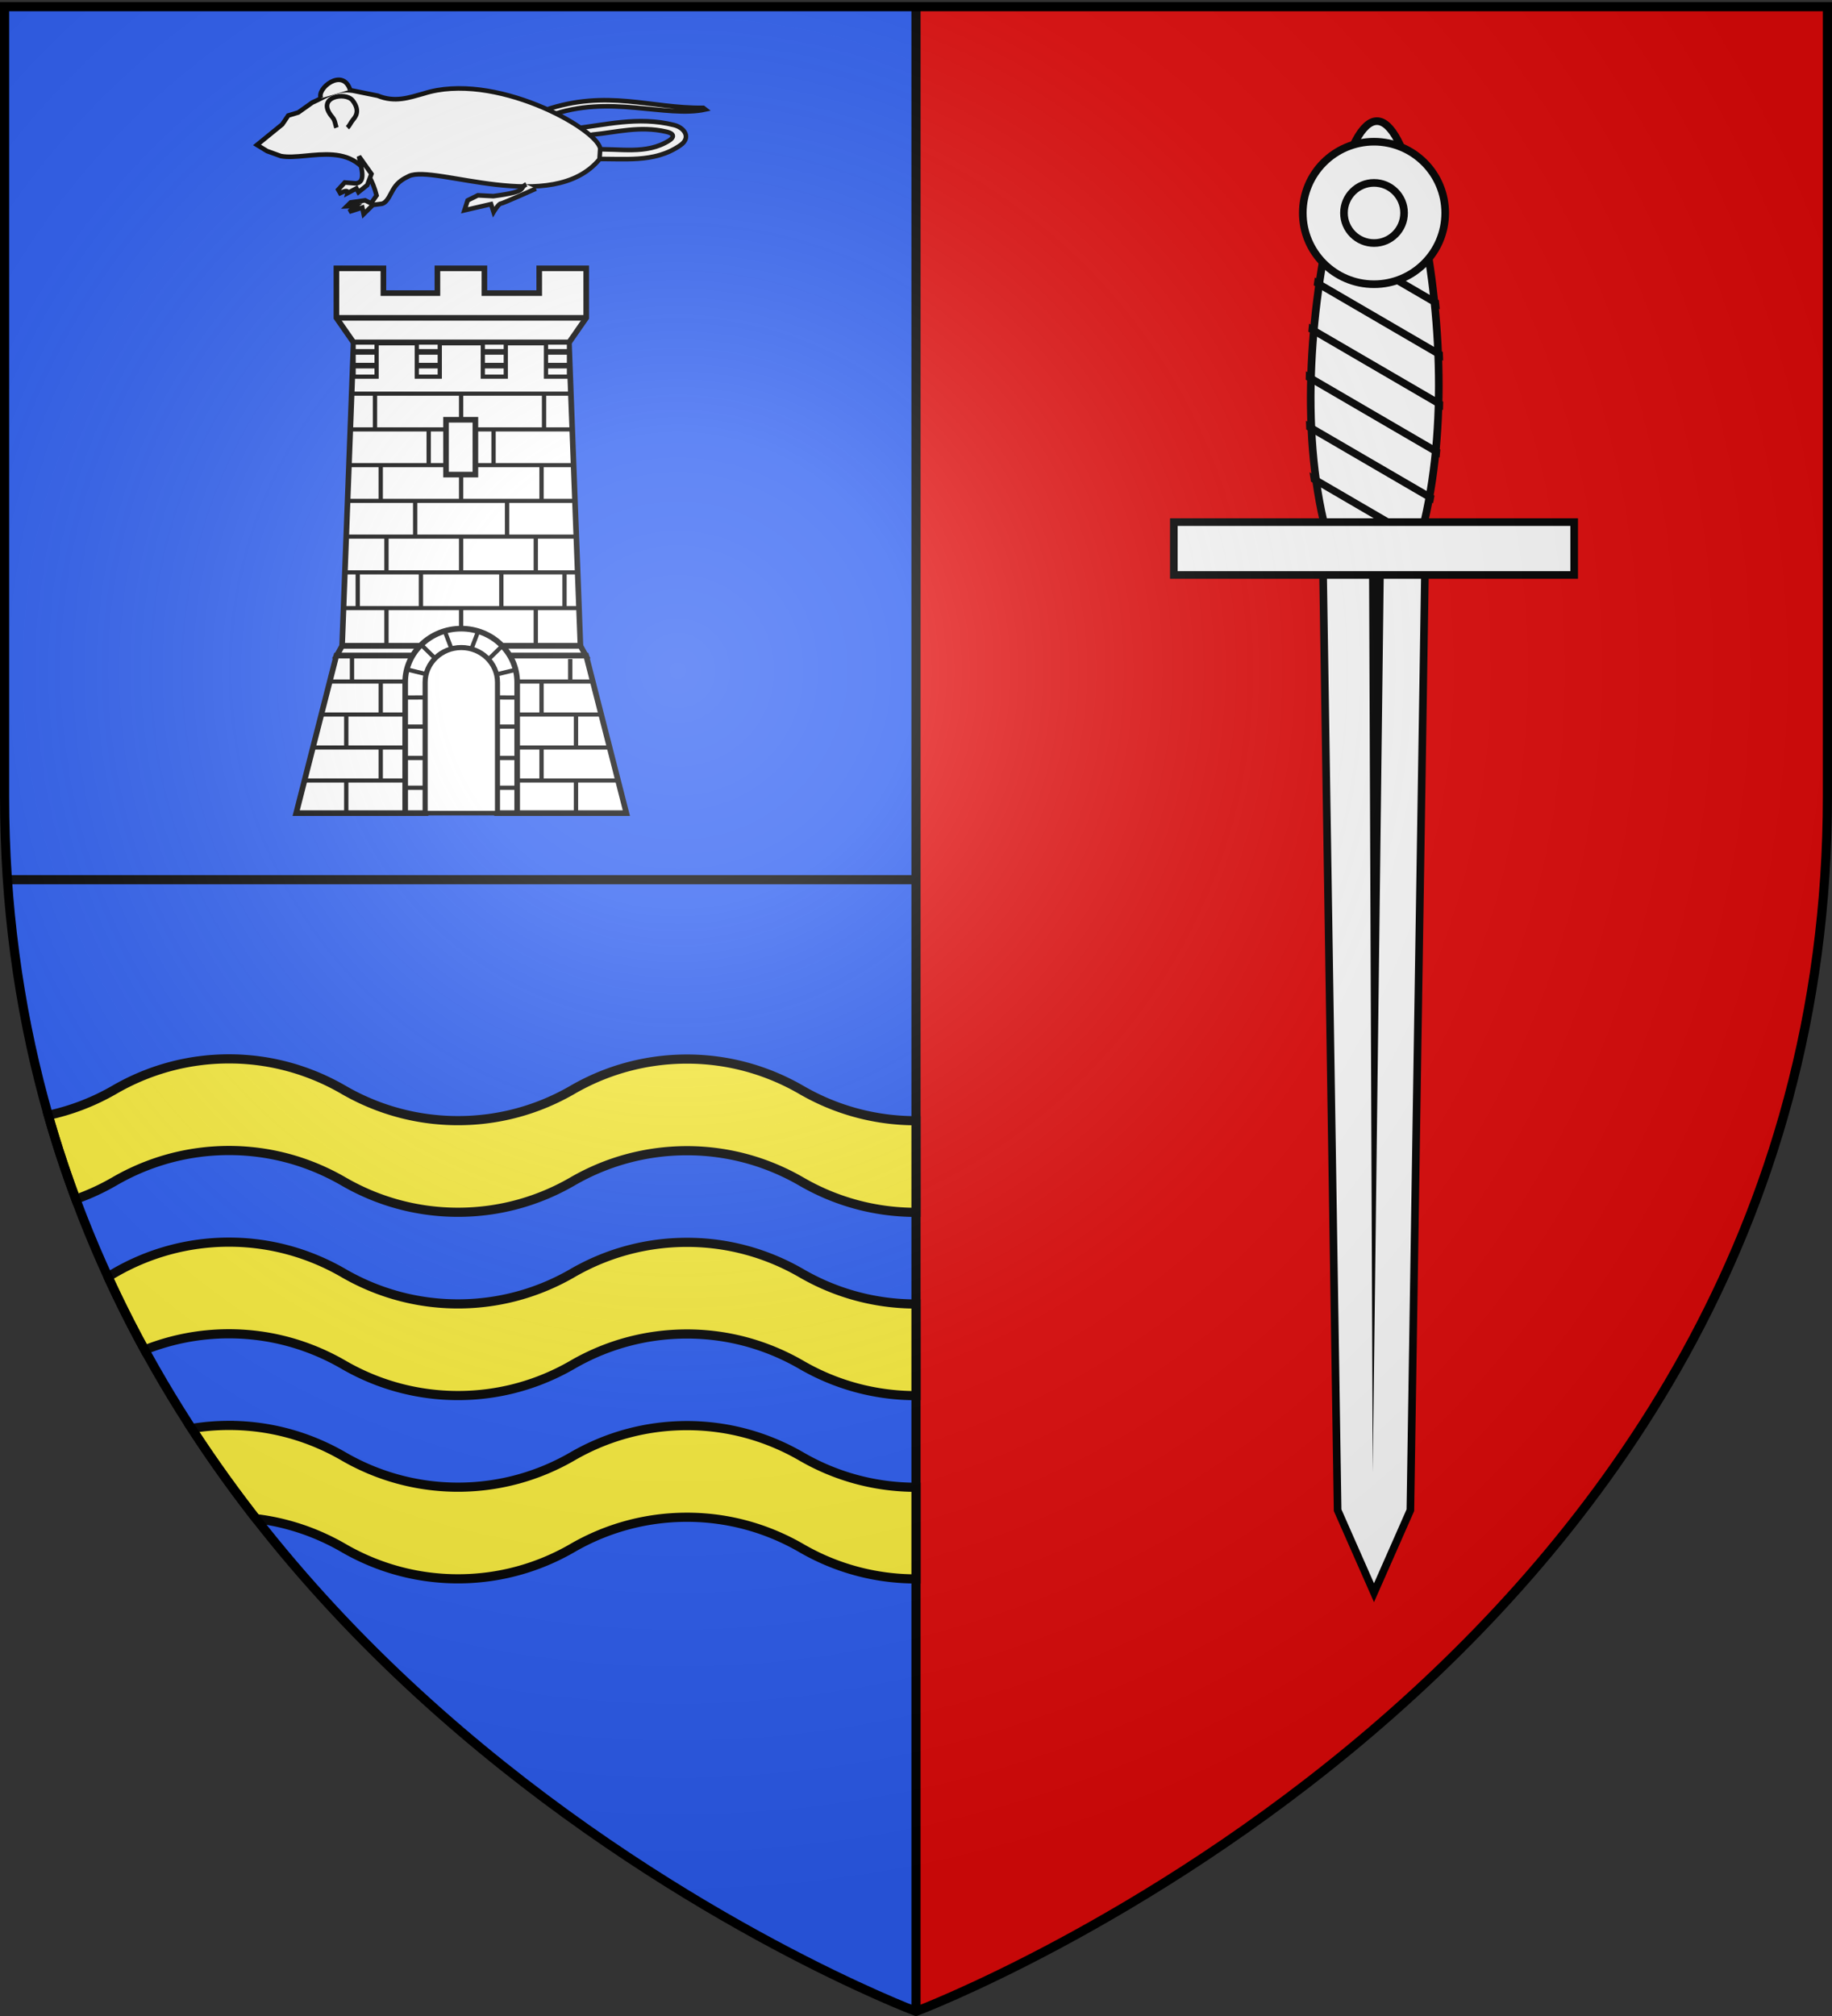 <svg xmlns="http://www.w3.org/2000/svg" xmlns:xlink="http://www.w3.org/1999/xlink" width="600" height="660" version="1.0"><rect width="100%" height="100%" fill="#333333" stroke="none"/><desc>Flag of Canton of Valais (Wallis)</desc><defs><radialGradient xlink:href="#a" id="e" cx="221.445" cy="226.331" r="300" fx="221.445" fy="226.331" gradientTransform="matrix(1.353 0 0 1.349 -77.63 -85.747)" gradientUnits="userSpaceOnUse"/><linearGradient id="a"><stop offset="0" style="stop-color:white;stop-opacity:.314"/><stop offset=".19" style="stop-color:white;stop-opacity:.251"/><stop offset=".6" style="stop-color:#6b6b6b;stop-opacity:.125"/><stop offset="1" style="stop-color:black;stop-opacity:.125"/></linearGradient><path id="b" d="M2.922 27.673c0-5.952 2.317-9.844 5.579-11.013 1.448-.519 3.307-.273 5.018 1.447 2.119 2.129 2.736 7.993-3.483 9.121.658-.956.619-3.081-.714-3.787-.99-.524-2.113-.253-2.676.123-.824.552-1.729 2.106-1.679 4.108z"/></defs><g style="display:inline"><path d="M1.5 2.188v258.53C1.5 546.17 300 658.5 300 658.5V2.188z" style="fill:#2b5df2;fill-opacity:1;fill-rule:evenodd;stroke:none;stroke-width:1px;stroke-linecap:butt;stroke-linejoin:miter;stroke-opacity:1"/><path d="M598.5 2.188v258.53C598.5 546.17 300 658.5 300 658.5V2.188z" style="fill:#e20909;fill-opacity:1;fill-rule:evenodd;stroke:none;stroke-width:1px;stroke-linecap:butt;stroke-linejoin:miter;stroke-opacity:1"/><path d="M298.5 2.198h3V658.5h-3z" style="opacity:1;fill:#000;fill-opacity:1;stroke:none;stroke-width:3;stroke-miterlimit:4;stroke-dasharray:none;stroke-opacity:1"/><path d="M75 346.656c-13.67 0-26.46 3.696-37.5 10.094a74.5 74.5 0 0 1-21.687 8.375 367 367 0 0 0 9.03 27.469A75 75 0 0 0 37.5 386.75c11.04-6.398 23.83-10.094 37.5-10.094 13.675 0 26.457 3.723 37.5 10.125 11.04 6.398 23.83 10.094 37.5 10.094 13.675 0 26.457-3.692 37.5-10.094 11.04-6.398 23.83-10.062 37.5-10.062 13.675 0 26.457 3.723 37.5 10.125 11.04 6.398 23.83 10.062 37.5 10.062v-30c-13.67 0-26.46-3.664-37.5-10.062-11.043-6.402-23.825-10.125-37.5-10.125-13.67 0-26.46 3.664-37.5 10.062-11.043 6.402-23.825 10.094-37.5 10.094-13.67 0-26.46-3.696-37.5-10.094-11.043-6.402-23.825-10.125-37.5-10.125zM75 406.656c-13.67 0-26.46 3.696-37.5 10.094-.71.412-1.432.798-2.156 1.188a382 382 0 0 0 12.031 24A74.5 74.5 0 0 1 75 436.656c13.675 0 26.457 3.723 37.5 10.125 11.04 6.398 23.83 10.094 37.5 10.094 13.675 0 26.457-3.692 37.5-10.094 11.04-6.398 23.83-10.062 37.5-10.062 13.675 0 26.457 3.723 37.5 10.125 11.04 6.398 23.83 10.062 37.5 10.062v-30c-13.67 0-26.46-3.664-37.5-10.062-11.043-6.402-23.825-10.125-37.5-10.125-13.67 0-26.46 3.664-37.5 10.062-11.043 6.402-23.825 10.094-37.5 10.094-13.67 0-26.46-3.696-37.5-10.094-11.043-6.402-23.825-10.125-37.5-10.125zM75 466.656a75 75 0 0 0-12.219 1 420 420 0 0 0 21.063 29.531c10.34 1.235 20.033 4.595 28.656 9.594 11.04 6.398 23.83 10.094 37.5 10.094 13.675 0 26.457-3.692 37.5-10.094 11.04-6.398 23.83-10.062 37.5-10.062 13.675 0 26.457 3.723 37.5 10.125 11.04 6.398 23.83 10.062 37.5 10.062v-30c-13.67 0-26.46-3.664-37.5-10.062-11.043-6.402-23.825-10.125-37.5-10.125-13.67 0-26.46 3.664-37.5 10.062-11.043 6.402-23.825 10.094-37.5 10.094-13.67 0-26.46-3.696-37.5-10.094-11.043-6.402-23.825-10.125-37.5-10.125z" style="fill:#fcef3c;fill-opacity:1;stroke:#000;stroke-width:3;stroke-miterlimit:4;stroke-dasharray:none;stroke-opacity:1"/><path d="M2.025 286.5H299.96v3H2.025z" style="opacity:1;fill:#000;fill-opacity:1;stroke:none;stroke-width:2;stroke-linejoin:miter;stroke-miterlimit:4;stroke-dasharray:none;stroke-opacity:1"/></g><path d="M437.503 64.936c8.273-33.702 18.745-33.702 26.614 0s10.299 75.185 1.62 108.887-22.796 33.701-31.474 0-5.034-75.186 3.24-108.887z" style="fill:#fff;fill-opacity:1;fill-rule:nonzero;stroke:#000;stroke-width:2.5;stroke-miterlimit:4;stroke-dasharray:none;stroke-opacity:1"/><g style="stroke-width:3.086;stroke-miterlimit:4;stroke-dasharray:none"><path d="M244.457 371.58h41.416l-6 385.858-14.708 33.356-14.708-33.356z" style="fill:#fff;fill-opacity:1;fill-rule:nonzero;stroke:#000;stroke-width:3.086;stroke-miterlimit:4;stroke-opacity:1;stroke-dasharray:none" transform="matrix(.81 0 0 .81 235.216 -119.112)"/><path d="m263.156 375.063 1.496 367.03 4.504-367.03z" style="fill:#000;fill-opacity:1;fill-rule:evenodd;stroke:none;stroke-width:3.086;stroke-linecap:butt;stroke-linejoin:miter;stroke-miterlimit:4;stroke-dasharray:none;stroke-opacity:1" transform="matrix(.81 0 0 .81 235.216 -119.112)"/></g><path d="M441.125 48.341a82 82 0 0 0-.912 2.279l25.389 14.782c-.253-1.083-.52-2.16-.785-3.24zM436.67 61.96q-.322 1.213-.633 2.43l33.21 19.364a275 275 0 0 0-.532-3.14zm-3.367 14.225c-.176.835-.363 1.67-.531 2.506l38.778 22.579c-.096-.998-.195-1.99-.303-2.987zm-2.683 14.656q-.196 1.278-.38 2.557l42.399 24.705c-.029-.953-.062-1.909-.101-2.86zm-1.873 15.112c-.084.879-.178 1.752-.253 2.632l44.094 25.692c.034-.921.053-1.837.076-2.759zm-1.038 15.592c-.03.917-.055 1.842-.076 2.76l43.841 25.54c.094-.883.17-1.774.254-2.658zm0 16.2c.032.954.057 1.907.101 2.86l41.513 24.174c.065-.293.137-.595.202-.886.096-.55.188-1.094.279-1.645zm1.19 16.884c.152 1.015.3 2.039.455 3.062l36.602 21.339q.344-1.21.658-2.43z" style="fill:#000;fill-opacity:1;fill-rule:nonzero;stroke:none;stroke-width:2.5;stroke-miterlimit:4;stroke-opacity:1;stroke-dasharray:none"/><path d="M384.443 170.927h131.114v17.316H384.443z" style="fill:#fff;fill-opacity:1;fill-rule:nonzero;stroke:#000;stroke-width:2.5;stroke-miterlimit:4;stroke-dasharray:none;stroke-opacity:1"/><g style="stroke-width:3.086;stroke-miterlimit:4;stroke-dasharray:none"><path d="M317.693 37.924c.006 15.904-12.885 28.8-28.79 28.8-15.903 0-28.795-12.896-28.789-28.8-.006-15.904 12.886-28.8 28.79-28.8s28.795 12.896 28.789 28.8z" style="fill:#fff;fill-opacity:1;fill-rule:nonzero;stroke:#000;stroke-width:3.086;stroke-miterlimit:4;stroke-dasharray:none;stroke-opacity:1" transform="matrix(.81 0 0 .81 215.988 39)"/><path d="M161.624 35.904c.003 7.813-6.33 14.148-14.142 14.148s-14.145-6.335-14.142-14.148c-.003-7.812 6.33-14.147 14.142-14.147 7.813 0 14.145 6.335 14.142 14.147z" style="fill:#fff;fill-opacity:1;fill-rule:nonzero;stroke:#000;stroke-width:3.592;stroke-miterlimit:4;stroke-dasharray:none;stroke-opacity:1" transform="translate(347.36 44.73)scale(.696)"/></g><g transform="translate(-459.505 -474.365)"><path d="M569.685 562.219v16.2l5.638 8.1h70.537l5.638-8.1v-16.2h-15.39v8.1h-17.955v-8.1h-15.39v8.1h-17.688v-8.1z" style="fill:#fff;fill-opacity:1;stroke:#000;stroke-width:1.84;stroke-miterlimit:4;stroke-dasharray:none;stroke-opacity:1"/><path d="M571.546 685.818h78.061l-3.762-99.302h-70.537z" style="fill:#fff;fill-opacity:1;stroke:#000;stroke-width:1.84;stroke-miterlimit:4;stroke-dasharray:none;stroke-opacity:1"/><path d="m571.548 685.811-1.76 3.2h33.32c2.032-1.605 4.64-2.56 7.48-2.56 2.839 0 5.447.955 7.48 2.56h33.3l-1.76-3.2z" style="fill:#fff;fill-opacity:1;stroke:#000;stroke-width:1.84;stroke-miterlimit:4;stroke-dasharray:none;stroke-opacity:1"/><path d="m569.668 689.011-13.16 51.56h42.32v-42.88c0-3.493 1.666-6.616 4.28-8.68zm48.4 0c2.613 2.064 4.28 5.187 4.28 8.68v42.88h42.3l-13.16-51.56z" style="fill:#fff;fill-opacity:1;stroke:#000;stroke-width:1.84;stroke-miterlimit:4;stroke-dasharray:none;stroke-opacity:1"/><use xlink:href="#c" width="600" height="660" transform="translate(0 70.28)"/><path d="M572.071 672.768h77.089v1.35h-77.089zM572.334 661.068h76.388v1.35h-76.388zM573.254 649.368h74.548v1.35h-74.548zM573.442 637.668h74.116v1.35h-74.116zM573.742 625.968h73.328v1.35h-73.328zM573.987 614.268h72.351v1.35h-72.351zM574.719 602.568h71.569v1.35h-71.569z" style="fill:#000;fill-opacity:1;stroke:none;stroke-width:2;stroke-miterlimit:4;stroke-dasharray:none;stroke-opacity:1"/><path d="M575.318 586.519h7.524v11.154h-7.524zM638.321 586.516h7.524v11.154h-7.524zM617.63 586.516h7.524v11.154h-7.524zM596.009 586.519h7.524v11.154h-7.524z" style="fill:#fff;fill-opacity:1;stroke:#000;stroke-width:1.38;stroke-miterlimit:4;stroke-dasharray:none;stroke-opacity:1"/><path id="c" d="M-614.975 609.823h11.863v1.411h-11.863z" style="fill:#000;fill-opacity:1;stroke:none;stroke-width:2;stroke-miterlimit:4;stroke-dasharray:none;stroke-opacity:1" transform="rotate(-90)"/><use xlink:href="#c" width="600" height="660" transform="translate(-10.621 11.863)"/><use xlink:href="#c" width="600" height="660" transform="translate(0 23.727)"/><path d="M605.582 611.79h9.618v17.949h-9.618z" style="fill:#fff;fill-opacity:1;stroke:#000;stroke-width:1.84;stroke-miterlimit:4;stroke-dasharray:none;stroke-opacity:1"/><use xlink:href="#c" width="600" height="660" transform="translate(15.048 34.69)"/><use xlink:href="#c" width="600" height="660" transform="translate(0 46.554)"/><use xlink:href="#c" width="600" height="660" transform="translate(-13.167 58.417)"/><use xlink:href="#c" width="600" height="660" transform="translate(-28.215)"/><use xlink:href="#c" width="600" height="660" transform="translate(10.621 11.863)"/><use xlink:href="#c" width="600" height="660" transform="translate(33.858 58.417)"/><use xlink:href="#c" width="600" height="660" transform="translate(24.453 70.28)"/><use xlink:href="#c" width="600" height="660" transform="translate(-24.453 46.554)"/><use xlink:href="#c" width="600" height="660" transform="translate(-33.858 58.417)"/><use xlink:href="#c" width="600" height="660" transform="translate(27.16)"/><use xlink:href="#c" width="600" height="660" transform="translate(26.334 23.727)"/><use xlink:href="#c" width="600" height="660" transform="translate(-26.334 23.727)"/><use xlink:href="#c" width="600" height="660" transform="translate(-15.048 34.69)"/><use xlink:href="#c" width="600" height="660" transform="translate(24.453 46.554)"/><use xlink:href="#c" width="600" height="660" transform="translate(13.167 58.417)"/><use xlink:href="#c" width="600" height="660" transform="translate(-24.453 70.28)"/><path d="M617.63 594.07h7.524M617.63 589.57h7.524M638.321 594.07h7.524M638.321 589.57h7.524M595.999 594.07h7.524M595.999 589.57h7.524M575.308 594.07h7.524M575.308 589.57h7.524" style="fill:none;fill-opacity:1;stroke:#000;stroke-width:1.84;stroke-miterlimit:4;stroke-dasharray:none;stroke-opacity:1"/><path id="d" d="M-708.434 636.157h11.531v1.411h-11.531z" style="fill:#000;fill-opacity:1;stroke:none;stroke-width:2;stroke-miterlimit:4;stroke-dasharray:none;stroke-opacity:1" transform="rotate(-90)"/><path d="M559.058 729.209h33.855v1.35h-33.855zM561.801 718.409h30.794v1.35h-30.794zM564.727 707.609h28.137v1.35h-28.137zM567.653 696.809h24.361v1.35h-24.361z" style="fill:#000;fill-opacity:1;stroke:none;stroke-width:2;stroke-miterlimit:4;stroke-dasharray:none;stroke-opacity:1"/><use xlink:href="#d" width="600" height="660" transform="matrix(1 0 0 .942 -63.954 73.697)"/><use xlink:href="#d" width="600" height="660" transform="matrix(1 0 0 .942 0 62.695)"/><use xlink:href="#d" width="600" height="660" transform="matrix(1 0 0 .953 -63.954 43.837)"/><use xlink:href="#d" width="600" height="660" transform="matrix(1 0 0 .716 -62.073 189.903)"/><use xlink:href="#d" width="600" height="660" transform="matrix(1 0 0 .661 9.405 229.467)"/><use xlink:href="#d" width="600" height="660" transform="matrix(1 0 0 .953 11.286 65.437)"/><use xlink:href="#d" width="600" height="660" transform="matrix(1 0 0 .918 -52.668 79.079)"/><use xlink:href="#d" width="600" height="660" transform="matrix(1 0 0 .918 11.286 68.346)"/><use xlink:href="#d" width="600" height="660" transform="matrix(1 0 0 .953 -52.668 33.037)"/><path d="M610.547 680.171c-10.123 0-18.34 7.873-18.34 17.56v42.84h6.62v-42.86c0-6.21 5.27-11.26 11.76-11.26s11.76 5.05 11.76 11.26v42.86h6.54v-42.84c0-9.687-8.216-17.56-18.34-17.56z" style="fill:#fff;fill-opacity:1;stroke:#000;stroke-width:1.84;stroke-miterlimit:4;stroke-dasharray:none;stroke-opacity:1"/><path d="M591.918 732.262h7.132M592.101 722.512h6.95M592.284 712.238h6.583M592.217 702.725l6.613-.028M593.036 693.592l5.815 1.423M597.101 685.095l4.526 4.42M605.26 681.21l2.195 5.774M628.702 732.262h-7.132M628.519 722.512h-6.95M628.336 712.238h-6.583M628.403 702.725l-6.613-.028M628.296 693.648l-5.815 1.423M623.816 685.996l-4.526 4.42M616.115 681.008l-2.194 5.774" style="fill:#000;fill-opacity:1;stroke:#000;stroke-width:1.38;stroke-miterlimit:4;stroke-dasharray:none;stroke-opacity:1"/><path d="M569.685 578.419h81.813" style="fill:#fff;fill-opacity:1;stroke:#000;stroke-width:1.84;stroke-miterlimit:4;stroke-dasharray:none;stroke-opacity:1"/><path d="M628.619 696.809h24.563v1.35h-24.563zM628.374 707.609h28.066v1.35h-28.066zM628.764 718.409h30.391v1.35h-30.391zM628.754 729.209h32.982v1.35h-32.982z" style="fill:#000;fill-opacity:1;stroke:none;stroke-width:2;stroke-miterlimit:4;stroke-dasharray:none;stroke-opacity:1"/><path d="M610.578 686.446c-6.49 0-11.75 5.072-11.75 11.282v42.843h23.53v-42.843c0-6.21-5.291-11.282-11.78-11.282z" style="fill:#fff;fill-opacity:1;stroke:#000;stroke-width:1.5;stroke-miterlimit:4;stroke-dasharray:none;stroke-opacity:1"/></g><path d="M231.021 35.844c-12.981 2.834-31.61-5.104-50.89 2.016l7.726 7.319 6.369-1.126c7.829-.76 15.282-2.924 23.979-.934 3.117.713 2.292 2.039.991 2.868-7.567 4.821-16.395 2.497-24.696 2.962l-.077 3.154c9.56-.365 19.681 1.525 28.422-4.554 3.517-2.446 1.419-5.73-2.099-6.611-11.909-2.984-22.735.098-33.65 1.255l-10.005-.34 1.447-5.826c20.406-6.933 34.532-.477 51.798-.716z" style="fill:#fff;fill-opacity:1;stroke:#000;stroke-width:1.5;stroke-linejoin:miter;stroke-miterlimit:4;stroke-dasharray:none;stroke-opacity:1"/><path d="m84.167 47.448 3.318 2.02 4.524 1.63c8.997 1.712 26.145-7.174 31.323 12.882l-1.814 2.595-1.925-.987-4.759.687-1.271 1.256 3.038-.112-2.263 1.915 4.31-1.368.458 2.116 3.02-2.983 3-.396c1.873-.545 2.744-3.349 3.984-5.22 1.283-1.936 3.014-2.992 4.88-3.858 8.248-3.828 46.896 13.191 62.358-5.501l.227-3.52c-1.267-6.693-34.904-25.344-57.868-17.953-4.721 1.297-9.337 3.004-14.995.686l-7.01-1.422c-6.231-1.502-9.975 1.752-14.425 3.655l-4.6 3.26-3.281.994-1.955 2.894z" style="fill:#fff;fill-opacity:1;stroke:#000;stroke-width:1.5;stroke-linejoin:miter;stroke-miterlimit:4;stroke-dasharray:none;stroke-opacity:1"/><path d="M105.147 32.18c-1.679-3.082 7.101-10.19 9.507-2.811" style="fill:#fff;fill-opacity:1;stroke:#000;stroke-width:1.5;stroke-linejoin:miter;stroke-miterlimit:4;stroke-dasharray:none;stroke-opacity:1"/><path d="M110.184 41.812c-.417-1.162-.39-2.349-1.355-3.477-5.7-6.662 4.355-8.412 6.647-5.444 2.784 3.604.65 5.676.055 6.428-.794 1.005-1.004 1.784-1.758 2.479" style="fill:#fff;fill-opacity:1;stroke:#000;stroke-width:1.5;stroke-linejoin:miter;stroke-miterlimit:4;stroke-dasharray:none;stroke-opacity:1"/><path d="M104.445-68.749" style="fill:#fff;fill-opacity:1;stroke:#000;stroke-width:2.096;stroke-linejoin:miter;stroke-miterlimit:4;stroke-dasharray:none;stroke-opacity:1" transform="matrix(.796 -.067 .084 .636 23.78 93.553)"/><path d="M175.525 61.759s-10.8 4.843-11.53 4.904-2.343 2.755-2.343 2.755l-.832-2.586-8.712 2.011 1.05-3.236 3.349-1.659 5.076.262c11.993-1.571 8.121-2.604 10.805-3.86M121.648 56.943l-1.365 3.656-2.893 2.31-.653-1.224-2.874 1.52s.166-.604-.455-.65c-.62-.046-2.003.66-2.003.66l-.64-1.127 2.15-2.345 3.605.288c3.45-.277 1.836-4.918 1.051-8.844z" style="fill:#fff;fill-opacity:1;stroke:#000;stroke-width:1.5;stroke-linejoin:miter;stroke-miterlimit:4;stroke-dasharray:none;stroke-opacity:1"/><path d="M300 658.5s298.5-112.32 298.5-397.772V2.176H1.5v258.552C1.5 546.18 300 658.5 300 658.5" style="opacity:1;fill:url(#e);fill-opacity:1;fill-rule:evenodd;stroke:none;stroke-width:1px;stroke-linecap:butt;stroke-linejoin:miter;stroke-opacity:1"/><path d="M300 658.5S1.5 546.18 1.5 260.728V2.176h597v258.552C598.5 546.18 300 658.5 300 658.5z" style="opacity:1;fill:none;fill-opacity:1;fill-rule:evenodd;stroke:#000;stroke-width:3;stroke-linecap:butt;stroke-linejoin:miter;stroke-miterlimit:4;stroke-dasharray:none;stroke-opacity:1"/></svg>